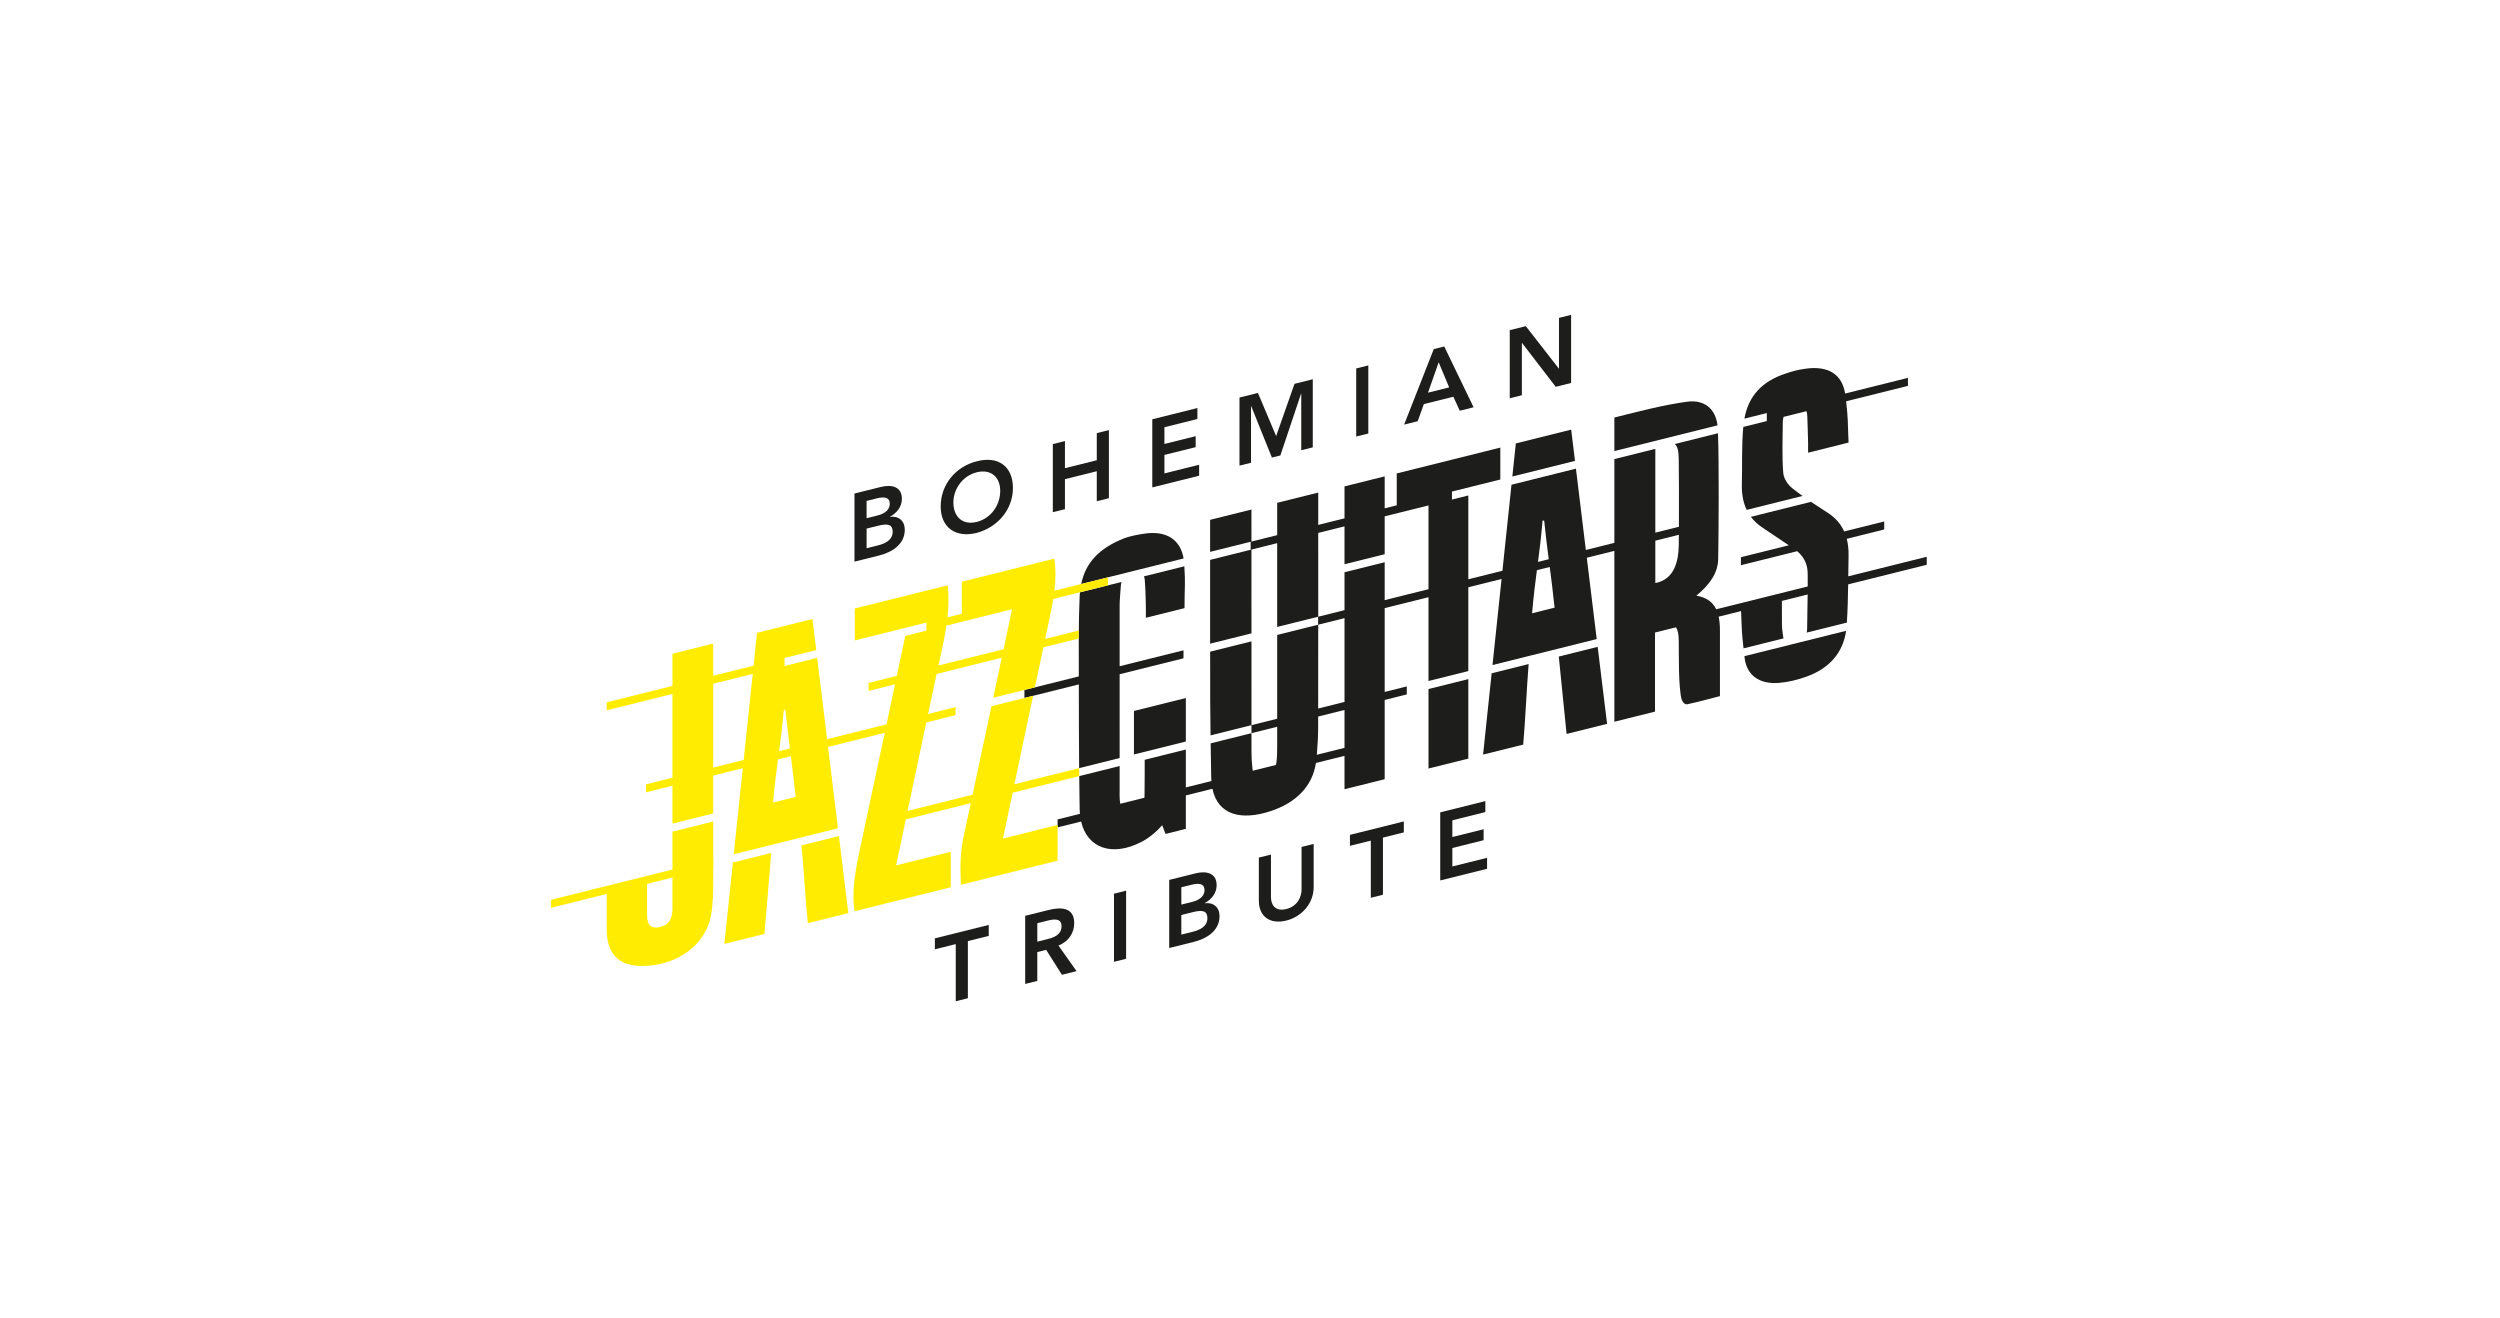 <?xml version="1.0" encoding="utf-8"?>
<!-- Generator: Adobe Illustrator 16.0.0, SVG Export Plug-In . SVG Version: 6.00 Build 0)  -->
<!DOCTYPE svg PUBLIC "-//W3C//DTD SVG 1.1//EN" "http://www.w3.org/Graphics/SVG/1.1/DTD/svg11.dtd">
<svg version="1.1" id="Vrstva_1" xmlns="http://www.w3.org/2000/svg" xmlns:xlink="http://www.w3.org/1999/xlink" x="0px" y="0px"
	 width="664.035px" height="350px" viewBox="0 0 664.035 350" enable-background="new 0 0 664.035 350" xml:space="preserve">
<g>
	<g>
		<g>
			<path fill="#1D1D1B" d="M226.96,131.088l7.052-1.757c2.734-0.682,5.545-0.132,5.545,3.166c0,2.044-1.279,3.717-3.143,4.744v0.052
				c2.274-0.313,3.909,1.069,3.909,3.394c0,3.934-3.423,6.015-6.848,6.868l-6.515,1.624V131.088z M230.18,137.645l2.938-0.733
				c2.146-0.534,3.219-1.723,3.219-3.077c0-1.559-1.073-2.057-3.501-1.451l-2.657,0.662V137.645z M230.18,145.616l2.964-0.74
				c1.661-0.413,3.961-1.268,3.961-3.645c0-1.889-1.227-2.248-3.833-1.598l-3.091,0.77V145.616z"/>
			<path fill="#1D1D1B" d="M259.417,122.536c5.647-1.509,9.632,1.278,9.632,7.078c0,5.647-3.985,10.421-9.632,11.932
				c-5.571,1.389-9.557-1.399-9.557-7.044C249.86,128.701,253.847,123.924,259.417,122.536z M259.443,138.627
				c3.756-0.937,6.232-4.416,6.232-8.275c0-3.602-2.477-5.845-6.232-4.908c-3.731,0.93-6.21,4.409-6.21,8.011
				C253.233,137.313,255.712,139.557,259.443,138.627z"/>
			<path fill="#1D1D1B" d="M279.644,117.953l3.219-0.802v7.207l8.458-2.11v-7.204l3.219-0.803v18.089l-3.219,0.804v-7.973
				l-8.458,2.109v7.972l-3.219,0.802V117.953z"/>
			<path fill="#1D1D1B" d="M306.064,111.367l11.984-2.987v2.912l-8.763,2.186v4.446l8.304-2.072v2.915l-8.304,2.07v4.904
				l9.223-2.299v2.913l-12.444,3.103V111.367z"/>
			<path fill="#1D1D1B" d="M329.224,105.592l4.907-1.222l4.827,11.468l4.881-13.89l4.854-1.209v18.089l-3.063,0.765v-15.024
				l-0.054,0.015l-5.492,16.391l-2.248,0.561l-5.494-13.654l-0.052,0.014v15.023l-3.065,0.762V105.592z"/>
			<path fill="#1D1D1B" d="M360.229,97.863l3.22-0.804v18.089l-3.22,0.803V97.863z"/>
			<path fill="#1D1D1B" d="M380.829,92.726l2.785-0.695l7.792,16.147l-3.679,0.917l-1.686-3.719l-7.845,1.956l-1.635,4.546
				l-3.603,0.898L380.829,92.726z M384.916,102.898l-2.785-6.664l-2.835,8.065L384.916,102.898z"/>
			<path fill="#1D1D1B" d="M401.007,87.695l4.266-1.063l8.763,11.255l0.053-0.013v-13.44l3.218-0.802v18.089l-4.087,1.02
				l-8.941-11.645l-0.051,0.012v13.875l-3.22,0.802V87.695z"/>
		</g>
		<g>
			<g>
				<path fill="#1D1D1B" d="M253.861,250.767l-5.545,1.383v-2.912l14.309-3.566v2.912l-5.545,1.384v15.175l-3.219,0.803V250.767z"/>
				<path fill="#1D1D1B" d="M272.301,243.258l6.285-1.566c3.475-0.866,6.745-0.559,6.745,3.505c0,2.605-1.507,4.896-4.191,5.951
					l4.805,6.799l-3.884,0.968l-4.191-6.621l-2.349,0.587v7.665l-3.219,0.803V243.258z M278.022,249.495
					c1.814-0.45,3.936-1.134,3.936-3.484c0-2.146-1.992-1.903-3.653-1.49l-2.785,0.695v4.905L278.022,249.495z"/>
				<path fill="#1D1D1B" d="M295.892,237.377l3.219-0.803v18.09l-3.219,0.804V237.377z"/>
				<path fill="#1D1D1B" d="M310.559,233.72l7.052-1.759c2.734-0.682,5.546-0.13,5.546,3.166c0,2.044-1.277,3.716-3.143,4.743v0.051
					c2.274-0.31,3.91,1.07,3.91,3.396c0,3.934-3.424,6.014-6.85,6.867l-6.515,1.626V233.72z M313.778,240.276l2.939-0.733
					c2.146-0.535,3.22-1.724,3.22-3.078c0-1.557-1.074-2.057-3.501-1.45l-2.658,0.662V240.276z M313.778,248.248l2.965-0.74
					c1.661-0.415,3.96-1.269,3.96-3.645c0-1.891-1.228-2.248-3.833-1.6l-3.093,0.771V248.248z"/>
				<path fill="#1D1D1B" d="M348.929,235.6c0,4.37-3.142,7.885-7.281,8.919c-4.14,1.031-7.282-0.919-7.282-5.288v-11.446l3.22-0.802
					v11.343c0,1.788,0.972,3.896,4.063,3.128c3.092-0.771,4.063-3.364,4.063-5.152v-11.345l3.219-0.803V235.6z"/>
				<path fill="#1D1D1B" d="M364.107,223.281l-5.545,1.382v-2.913l14.311-3.566v2.912l-5.546,1.384v15.175l-3.22,0.804V223.281z"/>
				<path fill="#1D1D1B" d="M382.546,215.771l11.981-2.987v2.913l-8.763,2.184v4.446l8.303-2.069v2.911l-8.303,2.072v4.903
					l9.223-2.299v2.913l-12.441,3.102V215.771z"/>
			</g>
		</g>
		<g>
			<path fill="#1D1D1B" d="M304.337,160.262c0.046,3.327,0.019,0.441,0.019,3.826c3.741-0.932,7.204-1.795,10.27-2.56
				c0-5.893,0.27-6.044-0.041-11.117l-10.735,2.677c0.112,0.288,0.197,0.61,0.226,1.001
				C304.215,156.131,304.319,158.186,304.337,160.262z"/>
			<path fill="#1D1D1B" d="M297.39,179.084l16.963-4.229v-2.126l-16.963,4.229c0.002-5.377-0.006-10.752,0-16.132
				c0-1.674,0.224-3.405,0.306-5.103c0.02-0.413,0.092-0.793,0.196-1.148l-3.6,0.897l-7.44,1.854
				c-0.034,0.37-0.066,0.741-0.084,1.125c-0.153,3.393-0.213,6.77-0.229,10.134v1.012h-0.001c-0.001,0.787-0.003,1.573-0.003,2.357
				c0.005,2.568,0.009,5.137,0.012,7.706l-11.663,2.909l-2.783,0.693v2.127l2.309-0.576l12.14-3.026
				c0.009,7.416,0.025,14.833,0.086,22.235l0.01-0.001l10.745-2.679C297.385,193.925,297.388,186.504,297.39,179.084z"/>
			<path fill="#1D1D1B" d="M314.382,148.335c-0.856-5.129-4.731-7.447-10.399-6.592c-1.537,0.233-3.847,0.611-5.626,1.332
				c-6.342,2.564-9.988,6.29-11.175,12.042l7.11-1.773L314.382,148.335z"/>
			<path fill="#1D1D1B" d="M301.19,188.841v11.555l13.788-3.438c0-6.646,0-11.556,0-11.556L301.19,188.841z"/>
			<path fill="#1D1D1B" d="M475.942,171.144l-12.603,3.142c0.013,0.12,0.026,0.236,0.04,0.359c0.538,4.843,4.058,7.109,9.043,6.751
				c2.473-0.188,5.109-0.817,7.62-1.749c5.927-2.207,9.469-6.278,10.313-12.098l-12.558,3.13L475.942,171.144z"/>
			<path fill="#1D1D1B" d="M467.948,140.01c2.39,1.613,4.782,3.222,7.179,4.826l-12.716,3.17v2.126l14.945-3.726
				c1.688,1.418,2.764,3.314,2.792,5.905c0.01,1.152,0.01,2.307,0.008,3.464l-24.304,6.06c-0.877-1.82-2.466-3.141-5.28-3.619
				c3.623-2.956,5.74-6.103,5.805-9.741c0.127-7.5,0.246-25.078-0.054-33.401l-11.494,2.866c0.79,0.623,1.045,1.926,1.072,4.135
				c0.056,3.847,0.069,11.916,0.041,17.845l-2.976,0.743l-3.289,0.819c0-7.922,0-16.695,0-22.257l-10.88,2.712
				c0,7.451,0,14.867,0,22.258l-7.575,1.888c-0.879-7.2-1.756-14.402-2.632-21.602l-17.118,4.269
				c-0.804,7.623-1.605,15.243-2.407,22.858l-9.058,2.258c0-7.403,0-14.816,0-22.258l-4.348,1.083v-2.126l12.844-3.202
				c0-2.97,0-5.723,0-8.472c-9.285,2.316-18.423,4.594-27.509,6.859c0,2.87,0,5.59,0,8.472l-3.203,0.798c0-2.83,0-5.657,0-8.49
				c-3.686,0.92-7.156,1.785-10.671,2.662c0,2.833,0,5.66,0,8.49l-6.979,1.741c0-1.984,0-3.967,0-5.949c0-0.85,0-1.703,0-2.638
				c-3.736,0.932-7.153,1.783-10.904,2.718c0,1.219,0,2.168,0,3.117c0,1.824,0,3.647,0,5.471l-6.835,1.704
				c0-1.924-0.001-3.849-0.001-5.772c0-0.921,0-1.852,0-2.737c-3.827,0.954-7.299,1.82-10.977,2.737c0,1.031,0,1.897,0,2.765
				c0,1.915-0.001,3.83-0.001,5.745l10.769-2.685v2.127l-10.771,2.686c-0.001,7.418,0.001,14.837,0.005,22.256l10.98-2.737
				c-0.002-7.418-0.005-14.838-0.005-22.257l6.835-1.704c0,7.418,0,14.838,0,22.258l10.906-2.72
				c0.001-7.419-0.001-14.839-0.002-22.257l6.979-1.741c0,3.355,0,6.714,0,10.065l10.671-2.661c0-3.352,0-6.711,0-10.066l11.636-2.9
				c0,7.441,0,14.855,0,22.257l-11.636,2.901c0-3.355,0-6.709,0-10.065L357.121,152c0,3.357,0,6.71,0,10.066l-7.012,1.748v2.126
				l7.012-1.748c0,7.421,0,14.839,0,22.258l-6.999,1.745c0.012-7.421,0.02-14.843,0.02-22.264l-10.904,2.72
				c0,7.419,0,14.84,0,22.258l-6.828,1.701v2.128l6.828-1.703c0,1.636,0,3.27,0,4.902c0,1.519,0,3.053-0.205,4.608
				c-0.029,0.221-0.071,0.433-0.126,0.638l-6.142,1.53c-0.032-0.138-0.066-0.274-0.085-0.429c-0.187-1.536-0.269-3.117-0.269-4.714
				c-0.002-1.612,0-3.222-0.002-4.833l-10.838,2.702c0.047,2.969,0.1,5.936,0.14,8.904c0.005,0.386,0.025,0.753,0.051,1.113
				l-6.784,1.69c0-3.444,0-6.899,0-10.063l-10.931,2.725c0.006,1.771,0.004,5.151-0.046,9.666c-0.001,0.147-0.023,0.283-0.042,0.422
				l-6.394,1.593c-0.011-0.053-0.026-0.104-0.034-0.16c-0.214-1.284-0.132-2.64-0.141-3.986c-0.002-1.958,0.001-3.916,0-5.875
				l-10.729,2.675c0.029,2.916,0.06,5.83,0.107,8.739c0.007,0.441,0.036,0.866,0.073,1.281l-5.926,1.479v1.465
				c0,0.224,0,0.439,0,0.661l6.244-1.558c1.642,7.065,8.231,9.448,16.042,5.404c2.127-1.103,4.096-2.808,5.499-4.427
				c0.259,0.7,0.565,1.51,0.875,2.317c1.82-0.453,3.545-0.883,5.403-1.347c0-2.76,0-5.794,0-8.882l7.063-1.763
				c1.506,7.214,7.959,8.337,15.188,6.023c7.138-2.285,11.374-6.771,12.303-12.877l7.59-1.894c0,2.957,0,5.908,0,8.866
				c3.604-0.898,7.077-1.765,10.671-2.66c0-7.026,0-14.044,0-21.058l5.868-1.464v-2.126l-5.868,1.463c0-7.421,0-14.839,0-22.258
				l11.636-2.901c0,7.428,0,14.847,0,22.259l10.58-2.639c0-7.417,0-14.835,0-22.258l8.829-2.201
				c-0.802,7.618-1.604,15.237-2.407,22.858l27.682-6.901c-0.881-7.206-1.759-14.406-2.636-21.602l7.322-1.825
				c0,7.44,0,14.857,0,22.258c0,0.708,0,1.417,0,2.126c0,7.011,0,14.008,0,21.003c3.657-0.913,7.129-1.778,10.798-2.693
				c0-11.235,0-10.896,0-21.001l5.56-1.387c0.519,0.709,0.729,1.896,0.746,3.634c0.073,6.789-0.036,1.269,0.073,8.039
				c0.04,2.619,0.322,6.535,0.731,7.571c0.353,0.888,0.96,1.296,1.482,1.189c3.103-0.642,6.212-1.55,8.655-2.157
				c0-3.719,0-7.224,0-10.722c0-5.927,0.015-0.771,0-6.692c-0.003-1.312-0.094-2.556-0.338-3.691l5.945-1.483
				c0.2,5.232,0.197,5.743,0.657,9.903l10.623-2.649c-0.039-0.151-0.074-0.308-0.099-0.482c-0.129-0.99-0.299-1.982-0.316-3.009
				c-0.037-3.596-0.018-1.702-0.018-5.306c0-0.868,0-0.974,0-1.16l6.842-1.707c-0.026,3.103-0.08,6.213-0.141,9.321
				c-0.006,0.28-0.041,0.545-0.092,0.803l10.649-2.655c0.219-3.403,0.299-6.781,0.348-10.153l15.581-3.885l5.289-1.318v-2.127
				l-5.289,1.319l-15.554,3.878c0.023-1.82,0.044-3.64,0.082-5.462c0.033-1.635-0.127-3.136-0.482-4.505l9.941-2.479v-2.126
				l-10.629,2.65c-0.903-2.007-2.336-3.66-4.337-4.941c-1.496-0.962-2.995-1.931-4.474-2.928l-15.971,3.982
				C465.838,138.314,466.799,139.224,467.948,140.01z M357.121,198.642l-7.355,1.834c0.216-2.489,0.354-4.971,0.354-7.418
				c0.001-0.912,0-1.823,0.001-2.735l7.001-1.745C357.121,191.93,357.121,195.288,357.121,198.642z M409.722,138.279
				c0.15-0.005,0.278-0.01,0.43-0.011c0.434,4.168,0.825,7.278,1.213,10.272l-2.853,0.712
				C408.935,146.029,409.351,142.687,409.722,138.279z M412.92,161.408c-1.967,0.489-3.759,0.936-5.973,1.489
				c0.394-4.633,0.833-8.091,1.274-11.446l3.411-0.85C412.04,153.732,412.454,156.973,412.92,161.408z M442.967,142.789l2.962-0.74
				c-0.007,1.043-0.017,1.977-0.027,2.741c-0.073,4.603-1.318,9.125-6.224,10.079c0-2.855,0-6.861,0-11.261L442.967,142.789z"/>
			<path fill="#1D1D1B" d="M448.049,106.71c-6.392,0.887-12.356,2.47-19.251,4.189c0,2.977,0,5.945,0,8.91l27.4-6.832
				C455.646,108.503,452.659,106.069,448.049,106.71z"/>
			<path fill="#1D1D1B" d="M321.539,195.321l10.871-2.711c-0.002-7.419-0.002-14.837-0.002-22.257l-10.978,2.737
				c0.003,4.303,0.003,8.607,0.014,12.909C321.451,189.112,321.491,192.219,321.539,195.321z"/>
			<path fill="#1D1D1B" d="M417.328,114.114c-5.006,1.248-9.778,2.438-14.702,3.665c-0.308,2.931-0.616,5.858-0.925,8.786
				l16.638-4.148C418.002,119.649,417.664,116.882,417.328,114.114z"/>
			<path fill="#1D1D1B" d="M416.108,194.945c3.677-0.918,7.096-1.77,10.754-2.682c-0.834-6.827-1.667-13.643-2.498-20.452
				l-10.329,2.575C414.69,180.572,415.488,189.135,416.108,194.945z"/>
			<path fill="#1D1D1B" d="M393.927,200.43c3.61-0.899,7.076-1.763,10.658-2.656c0.557-6.192,0.921-15.003,1.444-21.391
				l-9.828,2.451C395.443,186.027,394.687,193.225,393.927,200.43z"/>
			<path fill="#1D1D1B" d="M379.428,204.131c3.586-0.893,6.843-1.706,10.58-2.637c0-7.055,0-14.087,0-21.116l-10.58,2.637
				C379.428,190.053,379.428,197.089,379.428,204.131z"/>
			<path fill="#1D1D1B" d="M469.291,111.84l-6.25,1.557c-0.479,5.147-0.239,10.186-0.378,15.282
				c-0.067,2.589,0.361,4.836,1.283,6.751l14.837-3.7c-0.923-0.661-1.834-1.334-2.72-2.039c-1.187-0.951-2.281-2.521-2.414-4.145
				c-0.333-4.36-0.169-8.899-0.117-13.383c0.004-0.513,0.075-0.994,0.212-1.436l6.068-1.512c0.142,0.378,0.218,0.829,0.23,1.344
				c0.105,4.376,0.144,2.774,0.217,7.158c0.02,0.835-0.032,1.699,0.005,2.529c3.586-0.894,6.972-1.754,10.74-2.694
				c-0.227-5.675-0.124-6.46-0.646-10.965l16.418-4.094v-2.126l-16.686,4.16c-0.845-5.22-4.557-7.347-10.245-6.629
				c-2.493,0.313-3.903,0.772-5.562,1.322c-6.336,2.101-9.846,5.967-10.95,11.979l5.956-1.485V111.84z"/>
		</g>
		<g>
			<path fill="#FFEC00" d="M214.57,245.212c3.604-0.9,7.021-1.751,10.763-2.686c-0.836-6.838-1.669-13.659-2.501-20.468
				l-9.945,2.479C213.495,230.73,213.953,239.383,214.57,245.212z"/>
			<path fill="#FFEC00" d="M192.394,250.722c3.686-0.918,7.093-1.769,10.661-2.658c0.545-6.157,1.243-15.107,1.796-21.521
				l-10.183,2.538C193.91,236.291,193.152,243.503,192.394,250.722z"/>
			<path fill="#FFEC00" d="M229.511,220.393c-0.282,1.311-0.56,2.618-0.843,3.93c-1.3,6.019-2.583,12.004-1.693,17.714
				c8.546-2.132,17.05-4.251,25.559-6.373c0-3.203,0-6.214,0-9.426c-4.832,1.206-9.53,2.377-14.509,3.617
				c0.866-4.095,1.723-8.167,2.578-12.227l17.246-4.301c-0.628,2.933-1.256,5.862-1.889,8.794c-0.976,4.5-0.92,8.701-0.724,12.888
				c8.741-2.18,17.192-4.286,25.678-6.401c0-2.962,0-5.786,0-8.839c0-0.222,0-0.438,0-0.661c-4.846,1.207-9.582,2.389-14.506,3.615
				c0.859-4.072,1.713-8.124,2.566-12.168l17.67-4.407v-2.126l-0.01,0.001l-17.188,4.286c1.659-7.869,3.309-15.689,4.961-23.495
				l-2.309,0.576l-8.755,2.183c-1.664,7.835-3.333,15.672-5.013,23.508l-17.255,4.302c1.658-7.877,3.305-15.698,4.961-23.495
				l7.779-1.938v-2.128l-7.301,1.82c0.755-3.547,1.512-7.092,2.272-10.632l17.29-4.311c-0.751,3.543-1.504,7.086-2.256,10.628
				l8.278-2.063l2.783-0.693c0.75-3.545,1.503-7.088,2.258-10.629l9.396-2.343h0.001v-1.012v-1.114l-8.921,2.223
				c0.2-0.933,0.397-1.867,0.597-2.8c0.552-2.604,1.128-5.209,1.544-7.799l7.094-1.769l7.44-1.854v-2.127l-7.11,1.773l-7.115,1.774
				c0.342-2.871,0.42-5.716-0.033-8.511c-8.198,2.044-16.386,4.086-24.547,6.121c0,2.898,0,5.668,0,8.519l-3.817,0.951
				c0.311-2.877,0.381-5.716,0.066-8.517c-8.304,2.071-16.493,4.113-24.682,6.154c0,2.859,0,5.587,0,8.5l19.009-4.74v2.127
				l-5.635,1.406c-0.014,0.135-0.031,0.266-0.061,0.393c-0.721,3.409-1.441,6.818-2.162,10.226l-7.492,1.868v2.127l7.018-1.75
				c-0.749,3.542-1.499,7.085-2.249,10.627l-15.787,3.937c-0.878-7.203-1.758-14.403-2.636-21.601l-8.657,2.158v-2.126l8.405-2.096
				c-0.335-2.753-0.672-5.504-1.008-8.257c-4.996,1.246-9.827,2.451-14.713,3.668c-0.308,2.917-0.613,5.825-0.919,8.739
				l-10.725,2.674v-8.546c-3.594,0.896-7.16,1.785-10.82,2.697v8.545l-17.466,4.355v2.127l17.466-4.355v22.259l-7.018,1.75v2.126
				l7.018-1.749v10.065l10.82-2.698v-10.065l7.861-1.959c-0.802,7.621-1.603,15.238-2.404,22.857l27.684-6.902
				c-0.88-7.211-1.758-14.409-2.635-21.601l15.06-3.756c-1.66,7.835-3.331,15.672-5.013,23.508 M250.373,171.681
				c0.398-1.854,0.748-3.691,1.017-5.512l17.375-4.333c-0.018,0.201-0.039,0.391-0.078,0.575c-0.711,3.348-1.42,6.694-2.131,10.042
				l-17.281,4.307C249.64,175.068,250.004,173.374,250.373,171.681z M208.598,188.457c0.444,4.201,0.83,7.321,1.211,10.337
				l-2.858,0.712c0.438-3.217,0.868-6.552,1.243-10.957C208.33,188.515,208.462,188.49,208.598,188.457z M189.44,203.872v-22.258
				l10.495-2.617c-0.802,7.626-1.604,15.246-2.404,22.857L189.44,203.872z M211.34,211.665c-2.089,0.521-3.819,0.954-5.99,1.495
				c0.39-4.647,0.843-8.105,1.299-11.452l3.421-0.854C210.465,203.976,210.869,207.221,211.34,211.665z"/>
			<path fill="#FFEC00" d="M189.44,228.257v-10.067l-10.82,2.699v10.065l-32.258,8.043v2.127l14.792-3.687v9.849
				c0.195,7.68,4.827,10.071,12.415,9.069c7.884-1.035,14.08-6.303,15.297-13.268c0.529-3.021,0.574-6.036,0.574-8.984v-3.721
				l0.048-0.011v-2.127L189.44,228.257z M178.62,241.464c-0.037,2.838-1.15,4.211-3.241,4.735c-2.172,0.547-3.418-0.164-3.514-2.859
				v-8.574l6.755-1.684V241.464z"/>
		</g>
	</g>
</g>
</svg>
